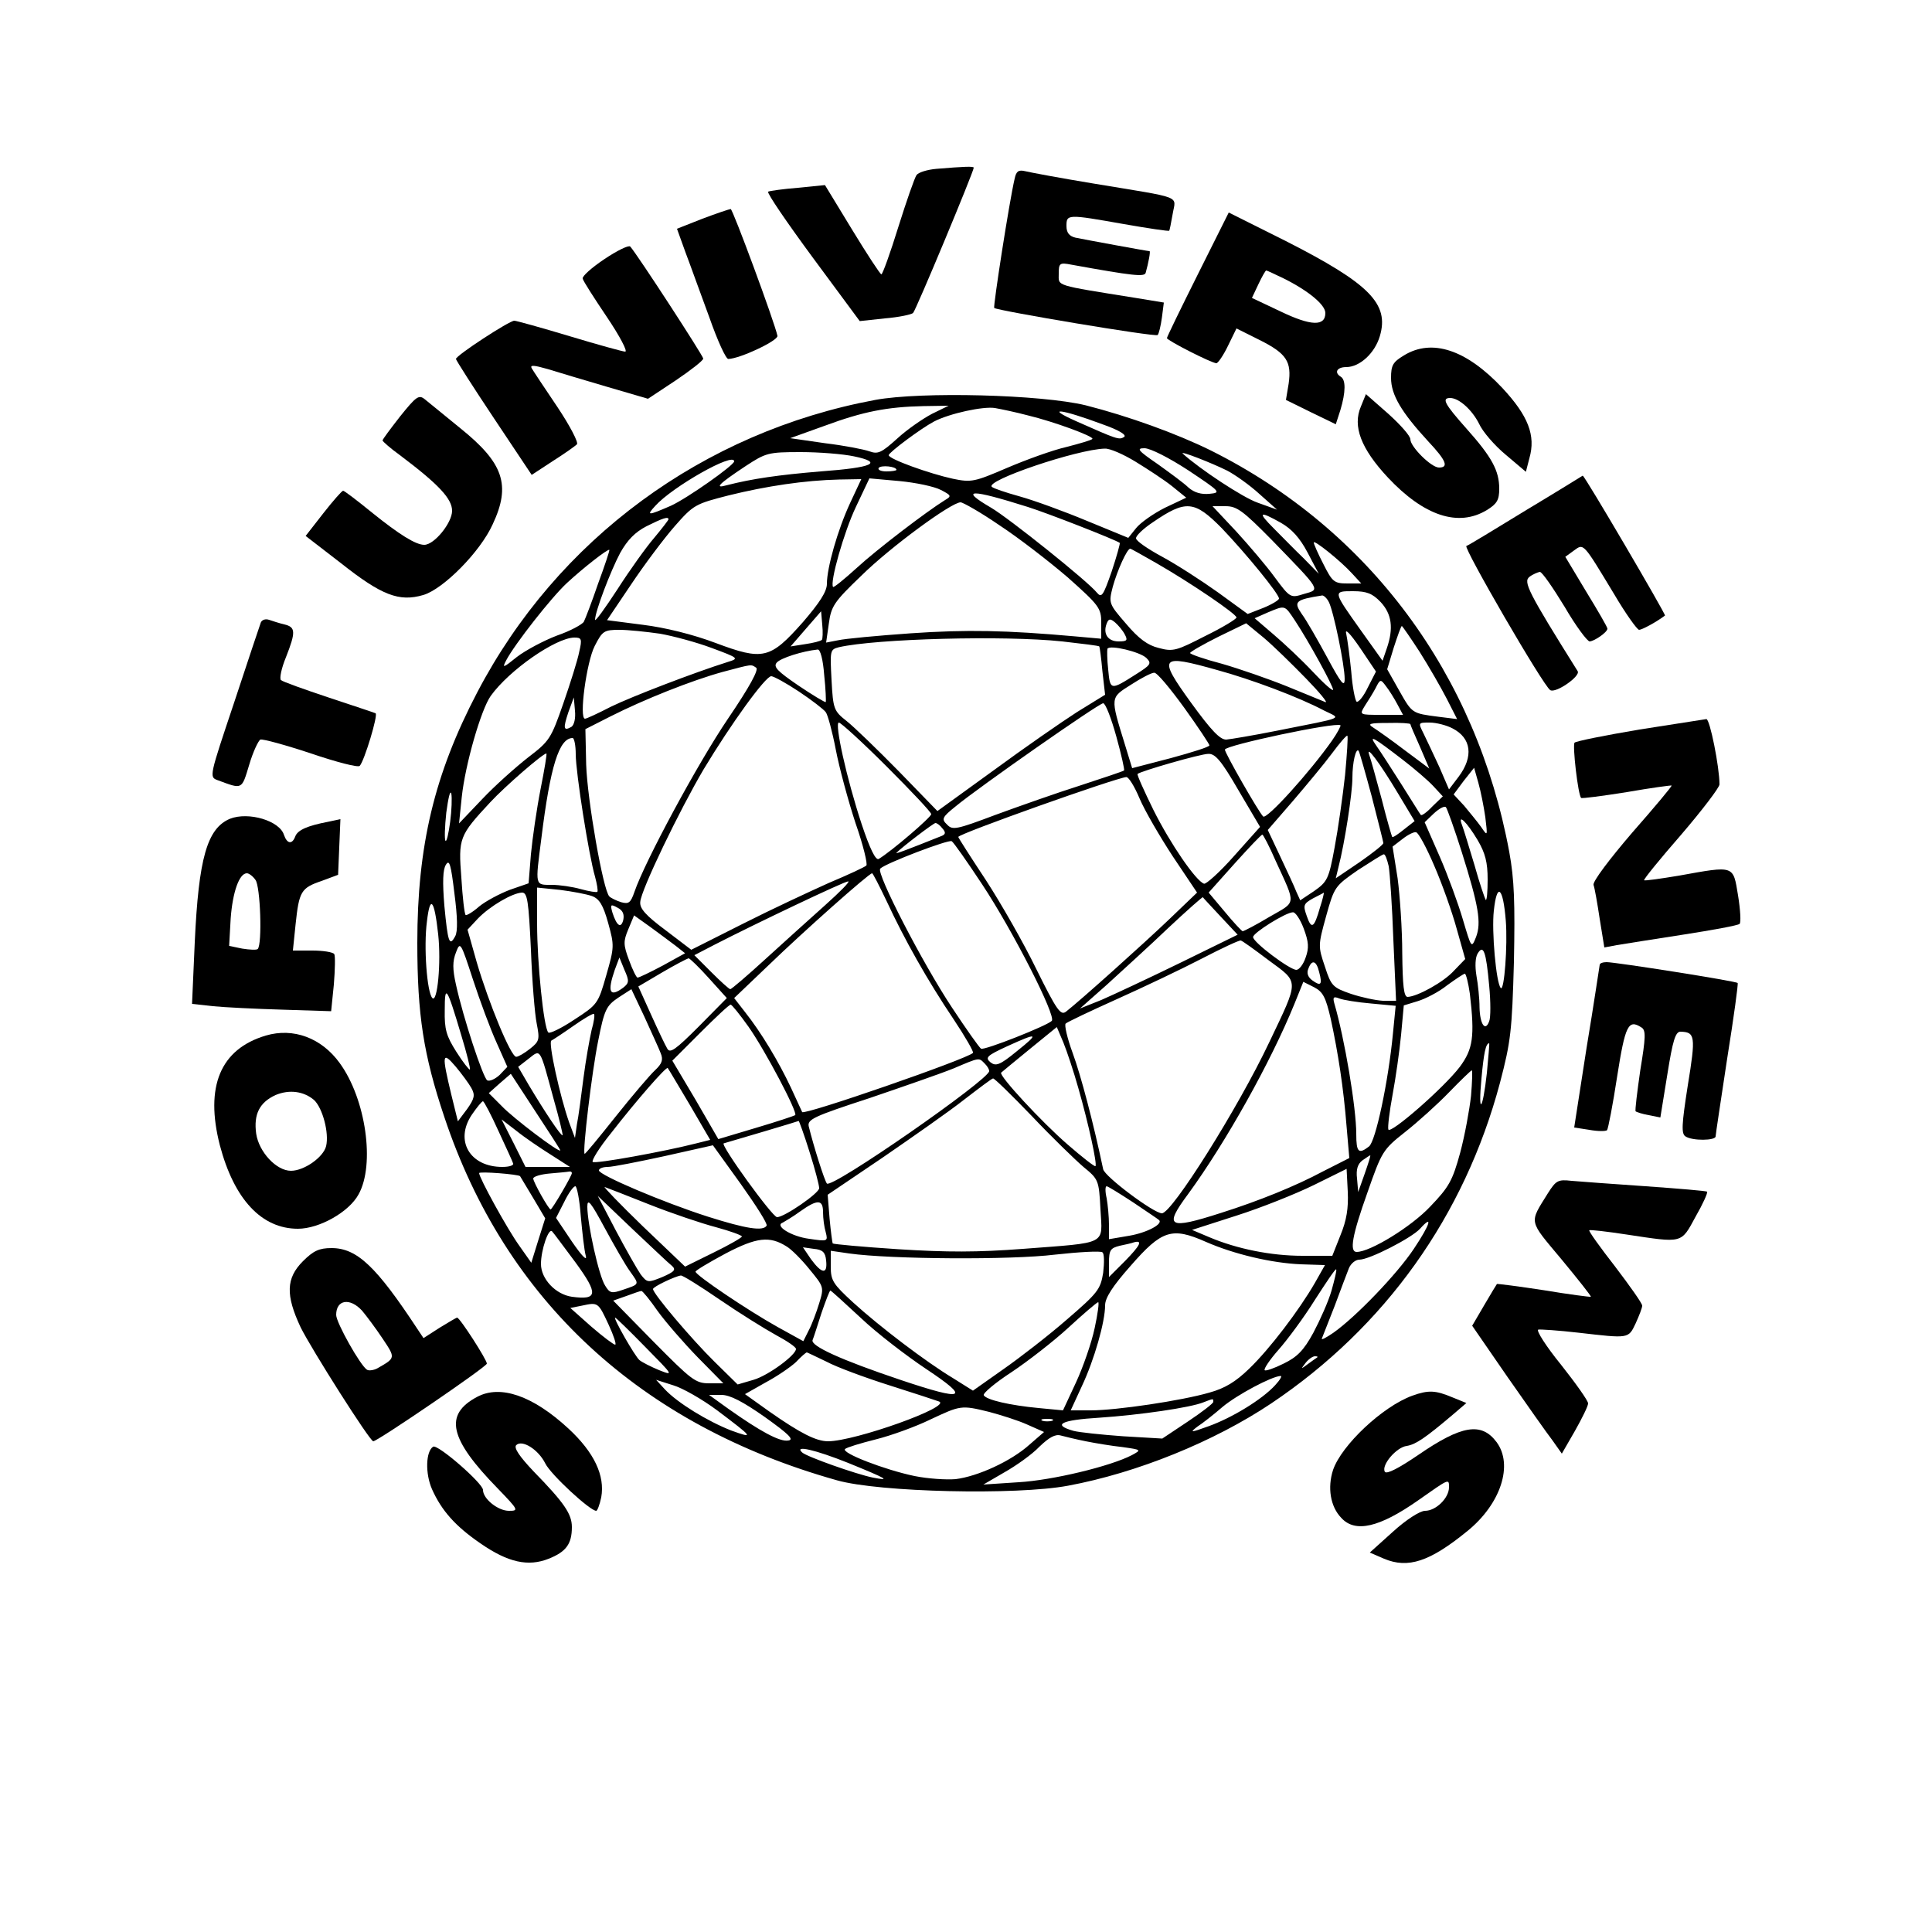 <?xml version="1.0" standalone="no"?>
<!DOCTYPE svg PUBLIC "-//W3C//DTD SVG 20010904//EN"
 "http://www.w3.org/TR/2001/REC-SVG-20010904/DTD/svg10.dtd">
<svg version="1.0" xmlns="http://www.w3.org/2000/svg"
 width="500pt" height="500pt" viewBox="0 0 500 500"
 preserveAspectRatio="xMidYMid meet">
<g transform="translate(0,500) scale(0.1,-0.1)"
fill="#000000" stroke="none">
<path d="M2423 4563 c-23 -2 -46 -9 -51 -16 -5 -7 -26 -67 -47 -134 -21 -68
-41 -123 -44 -123 -3 0 -37 52 -76 116 l-70 115 -70 -7 c-38 -3 -73 -8 -77
-10 -4 -3 48 -79 115 -170 l122 -165 65 7 c36 3 69 10 73 14 7 6 157 366 157
376 0 4 -25 3 -97 -3z"/>
<path d="M2626 4538 c-14 -59 -56 -331 -53 -335 8 -7 418 -76 423 -70 3 3 8
23 11 45 l5 39 -73 12 c-212 34 -199 30 -199 62 0 28 2 30 33 24 160 -29 189
-32 192 -21 7 25 13 56 10 56 -5 0 -168 30 -192 35 -16 4 -23 13 -23 30 0 31
2 31 149 5 63 -11 116 -19 117 -17 1 1 5 21 9 44 8 48 30 39 -205 78 -85 14
-165 29 -177 32 -17 4 -23 0 -27 -19z"/>
<path d="M1818 4434 l-66 -26 22 -61 c13 -34 40 -110 62 -169 21 -60 43 -108
49 -107 31 1 130 48 127 60 -8 37 -116 329 -121 328 -3 0 -36 -11 -73 -25z"/>
<path d="M3100 4290 c-44 -88 -80 -162 -80 -165 0 -6 116 -65 128 -65 4 0 18
20 30 45 l22 45 60 -30 c70 -35 83 -56 75 -113 l-7 -42 65 -32 64 -31 12 37
c14 47 14 78 1 86 -18 11 -10 25 14 25 35 0 74 36 87 80 25 84 -27 136 -243
246 l-148 74 -80 -160z m223 -11 c64 -32 107 -68 107 -89 0 -35 -37 -34 -116
4 l-74 35 17 36 c9 19 18 35 20 35 2 0 23 -10 46 -21z"/>
<path d="M1565 4330 c-33 -22 -59 -45 -57 -51 1 -6 30 -51 63 -100 33 -49 54
-89 47 -89 -6 0 -71 18 -144 40 -73 22 -138 40 -143 40 -13 0 -151 -90 -151
-99 0 -3 44 -72 98 -153 l98 -147 55 36 c30 19 58 39 62 43 5 4 -18 48 -50 96
-33 49 -63 94 -67 101 -5 9 6 8 41 -2 26 -8 96 -29 154 -46 l106 -31 71 47
c40 27 72 52 72 57 0 7 -171 270 -189 290 -4 4 -33 -10 -66 -32z"/>
<path d="M3633 4080 c-28 -17 -33 -25 -33 -58 0 -44 27 -89 96 -164 47 -50 54
-68 28 -68 -20 0 -74 54 -74 73 0 9 -26 38 -57 66 l-58 51 -13 -32 c-22 -51 0
-109 70 -184 93 -99 182 -129 256 -84 26 16 32 26 32 55 0 47 -19 82 -85 156
-56 63 -65 79 -42 79 23 0 57 -31 75 -67 9 -20 40 -56 69 -80 l52 -44 9 35
c17 59 -3 110 -70 182 -93 99 -182 129 -255 84z"/>
<path d="M1036 3923 c-25 -32 -46 -60 -46 -63 1 -3 20 -20 45 -38 101 -76 135
-113 135 -144 0 -31 -46 -88 -72 -88 -22 0 -64 26 -136 84 -38 31 -71 56 -74
56 -3 0 -26 -26 -51 -58 l-46 -59 92 -71 c105 -83 150 -100 212 -82 52 15 148
112 180 183 48 102 28 159 -84 249 -42 34 -83 68 -92 75 -15 12 -22 7 -63 -44z"/>
<path d="M2265 3965 c-446 -83 -823 -361 -1030 -757 -111 -212 -155 -397 -155
-648 0 -187 16 -290 70 -451 158 -474 507 -797 1016 -940 109 -31 465 -39 598
-14 178 33 378 114 526 213 295 198 500 485 592 830 28 107 31 134 36 312 3
154 1 214 -12 285 -85 460 -362 834 -772 1039 -89 44 -214 89 -324 117 -115
28 -426 36 -545 14z m147 -36 c-23 -12 -64 -40 -90 -64 -41 -37 -50 -41 -72
-33 -14 5 -65 15 -115 21 l-90 13 89 32 c100 37 162 49 256 51 l65 1 -43 -21z
m248 -4 c67 -16 173 -55 167 -61 -2 -3 -33 -12 -68 -21 -35 -8 -104 -33 -153
-54 -84 -36 -92 -38 -140 -28 -60 13 -166 51 -166 61 0 7 83 69 117 87 40 21
128 40 158 35 17 -3 55 -11 85 -19z m193 -23 c43 -15 64 -28 56 -33 -13 -8
-18 -6 -124 41 -83 37 -39 32 68 -8z m86 -97 c31 -19 74 -47 94 -63 l37 -30
-55 -26 c-30 -15 -64 -39 -75 -53 l-20 -25 -107 44 c-60 25 -137 53 -173 63
-36 10 -69 21 -73 25 -19 16 220 97 292 99 13 1 49 -15 80 -34z m136 -22 c84
-56 86 -58 55 -61 -21 -2 -39 3 -54 16 -11 11 -48 38 -80 61 -51 35 -56 41
-34 41 15 0 64 -25 113 -57z m-865 36 c77 -16 50 -29 -86 -39 -109 -9 -178
-19 -244 -36 -32 -9 -21 3 50 50 52 34 58 36 142 36 48 0 110 -5 138 -11z
m966 -37 c21 -11 59 -38 84 -61 l45 -40 -50 18 c-38 13 -150 87 -194 127 -9 9
77 -25 115 -44z m-1276 24 c0 -10 -122 -96 -164 -115 -60 -26 -64 -26 -40 0
44 49 204 140 204 115z m420 -22 c0 -2 -12 -4 -26 -4 -14 0 -23 4 -20 9 6 8
46 4 46 -5z m-120 -86 c-32 -69 -60 -167 -60 -209 0 -20 -19 -49 -62 -99 -85
-96 -103 -100 -226 -54 -58 22 -131 40 -188 47 l-93 12 62 92 c34 51 85 119
113 151 49 56 54 58 140 80 97 24 197 39 286 41 l57 1 -29 -62z m235 34 c27
-14 28 -16 11 -26 -47 -29 -177 -128 -229 -176 -32 -29 -59 -51 -61 -49 -9 11
28 142 59 207 l35 74 78 -7 c42 -4 90 -14 107 -23z m225 -44 c51 -16 225 -84
238 -93 1 -2 -8 -35 -21 -74 -22 -63 -26 -69 -38 -55 -24 30 -228 193 -274
220 -84 49 -54 49 95 2z m-74 -47 c49 -32 128 -93 177 -135 82 -73 87 -80 87
-118 l0 -41 -67 6 c-179 16 -281 18 -426 8 -86 -6 -171 -14 -188 -18 l-31 -6
7 49 c6 45 13 56 84 124 75 74 233 190 257 190 6 0 52 -26 100 -59z m576 -8
c63 -66 148 -170 148 -182 0 -4 -18 -15 -40 -24 l-41 -16 -77 56 c-42 30 -107
72 -144 92 -37 20 -68 41 -68 48 0 7 19 25 43 41 86 59 108 57 179 -15z m129
-30 c130 -134 126 -128 84 -140 -35 -11 -36 -11 -76 43 -21 29 -67 83 -100
119 l-61 65 34 0 c29 0 45 -12 119 -87z m24 44 c28 -16 49 -39 69 -77 l29 -55
-39 40 c-22 21 -56 56 -77 77 -43 43 -39 47 18 15z m-1585 9 c0 -2 -17 -24
-37 -48 -20 -23 -63 -83 -95 -133 -32 -49 -58 -85 -58 -79 0 21 40 126 65 173
19 34 39 54 68 69 42 21 57 26 57 18z m1769 -140 l24 -26 -36 0 c-34 0 -39 4
-62 50 -14 27 -25 52 -25 56 0 8 69 -47 99 -80z m-1951 -26 c-16 -47 -33 -91
-37 -99 -4 -7 -35 -24 -70 -36 -34 -13 -81 -38 -103 -55 -36 -29 -39 -30 -28
-9 22 42 117 163 157 200 42 39 106 89 110 86 1 -2 -12 -41 -29 -87z m1444 53
c89 -51 208 -132 208 -141 0 -4 -36 -26 -81 -48 -74 -38 -83 -41 -120 -31 -29
7 -52 24 -85 63 -45 52 -45 53 -34 96 12 43 37 98 45 98 2 0 32 -17 67 -37z
m581 -101 c29 -31 34 -68 16 -120 l-11 -32 -55 77 c-74 104 -74 103 -21 103
35 0 50 -6 71 -28z m-134 0 c12 -23 41 -163 41 -199 0 -23 -9 -12 -45 55 -25
46 -54 97 -66 113 -22 32 -17 37 53 48 4 0 12 -7 17 -17z m-87 -49 c35 -53 98
-168 98 -178 0 -5 -24 16 -52 46 -29 31 -75 74 -102 97 l-49 42 34 15 c46 19
43 20 71 -22z m-1225 -49 c-3 -3 -22 -8 -43 -11 l-38 -6 39 45 40 46 3 -35 c2
-19 1 -37 -1 -39z m784 14 c8 -15 6 -18 -16 -18 -28 0 -41 20 -31 46 5 13 9
14 22 3 8 -7 20 -21 25 -31z m469 -114 c36 -37 58 -64 50 -61 -8 3 -53 22
-100 41 -47 19 -122 45 -167 58 -46 12 -83 25 -83 28 0 3 33 22 73 42 l72 35
45 -37 c25 -21 74 -69 110 -106z m160 -23 c-11 -23 -24 -39 -29 -37 -4 3 -11
38 -14 78 -4 40 -10 84 -13 98 -4 15 10 1 36 -37 l41 -61 -21 -41z m134 92
c24 -38 55 -92 70 -121 l27 -53 -48 6 c-69 9 -68 8 -102 68 l-31 55 17 56 c10
31 19 56 21 56 1 0 22 -30 46 -67z m-1966 47 c34 -6 94 -22 134 -37 70 -26 71
-27 42 -36 -86 -27 -250 -90 -303 -116 -33 -17 -63 -31 -67 -31 -16 0 4 147
25 188 20 39 24 42 64 42 23 0 70 -5 105 -10z m-209 -47 c-4 -21 -23 -81 -41
-133 -32 -92 -36 -98 -91 -140 -32 -25 -86 -73 -119 -108 l-60 -63 7 68 c9 85
50 227 75 262 48 67 168 150 216 151 19 0 21 -3 13 -37z m1250 27 c52 -6 95
-11 96 -13 1 -1 5 -30 8 -64 l7 -61 -73 -45 c-39 -25 -137 -93 -216 -151
l-145 -105 -100 103 c-56 57 -116 115 -135 130 -33 26 -35 31 -39 106 -4 77
-4 79 19 85 96 22 428 31 578 15z m218 -43 c14 -14 11 -18 -27 -42 -66 -42
-67 -42 -72 12 -3 26 -3 51 -2 54 6 11 85 -8 101 -24z m-834 -44 c4 -37 5 -68
4 -70 -2 -1 -34 18 -71 43 -54 37 -65 48 -56 59 10 12 67 30 106 34 7 1 14
-26 17 -66z m1017 13 c88 -24 211 -70 277 -105 44 -22 59 -16 -122 -52 -60
-12 -120 -22 -131 -23 -16 -1 -39 23 -92 96 -86 119 -81 126 68 84z m-1193 6
c7 -5 -16 -48 -73 -132 -78 -115 -215 -369 -242 -448 -10 -29 -15 -32 -34 -27
-13 4 -27 11 -31 15 -16 15 -57 250 -60 341 l-2 92 65 33 c87 44 210 93 290
115 79 21 73 20 87 11z m1108 -104 c36 -50 65 -94 65 -97 0 -4 -45 -18 -100
-33 l-100 -26 -19 62 c-38 123 -38 120 16 154 26 17 53 31 60 31 7 1 41 -40
78 -91z m-997 42 c33 -22 64 -46 69 -53 5 -6 17 -50 26 -97 9 -47 32 -132 51
-190 20 -57 32 -107 28 -110 -4 -4 -47 -24 -97 -45 -49 -22 -150 -69 -223
-106 l-133 -67 -67 51 c-51 38 -67 56 -65 73 2 31 102 238 164 343 71 118 160
241 175 241 6 0 39 -18 72 -40z m1548 -32 l15 -28 -57 0 c-56 0 -56 0 -42 23
8 12 21 33 28 46 12 24 13 24 27 5 8 -10 21 -31 29 -46z m-2137 -59 c-21 -12
-22 -4 -8 38 l14 38 3 -34 c2 -20 -2 -37 -9 -42z m1410 -25 c13 -47 22 -87 20
-88 -2 -2 -53 -19 -114 -39 -60 -19 -159 -54 -219 -76 -101 -38 -111 -40 -125
-25 -15 14 -13 19 22 47 59 49 371 267 382 267 6 0 21 -39 34 -86z m-594 -78
c63 -63 115 -118 115 -123 0 -8 -104 -97 -136 -116 -8 -4 -23 27 -44 90 -39
118 -71 263 -59 263 5 0 61 -51 124 -114z m1152 67 c-57 -81 -169 -205 -178
-196 -12 12 -99 164 -99 173 0 11 287 72 299 63 2 -1 -8 -20 -22 -40z m203 43
c0 -2 11 -28 25 -59 l24 -56 -63 47 c-34 26 -71 52 -82 59 -16 10 -10 12 39
12 31 1 57 -1 57 -3z m109 -11 c49 -25 55 -73 16 -125 l-25 -33 -25 58 c-15
32 -33 71 -41 87 -14 28 -14 28 16 28 17 0 44 -7 59 -15z m-278 -121 c-6 -55
-18 -139 -27 -187 -15 -82 -19 -89 -53 -113 l-36 -24 -10 22 c-5 13 -24 54
-42 92 l-32 68 65 75 c35 41 81 96 101 123 20 27 38 48 40 46 2 -2 -1 -48 -6
-102z m-1991 54 c0 -47 34 -263 50 -317 5 -19 8 -36 6 -39 -2 -2 -21 1 -43 7
-21 6 -55 11 -75 11 -44 0 -43 -4 -27 120 23 187 46 260 81 260 4 0 8 -19 8
-42z m2140 -14 c30 -23 66 -54 79 -68 l25 -27 -27 -26 c-14 -15 -28 -25 -30
-22 -2 2 -24 38 -50 79 -26 41 -55 86 -65 100 -21 30 -10 24 68 -36z m-80 -95
c16 -63 30 -117 30 -121 0 -4 -28 -26 -61 -49 l-62 -42 7 29 c16 62 36 191 36
231 0 40 9 78 16 70 2 -2 17 -55 34 -118z m69 6 l42 -70 -28 -22 c-15 -12 -28
-21 -30 -19 -1 1 -14 45 -27 97 -14 52 -28 103 -32 114 -11 31 26 -18 75 -100z
m-2220 13 c-10 -51 -21 -127 -25 -169 l-6 -75 -49 -17 c-26 -10 -62 -29 -79
-43 -17 -15 -33 -24 -35 -22 -3 3 -8 46 -11 96 -8 103 -6 109 75 196 38 41
136 126 145 126 2 0 -5 -42 -15 -92z m1806 -3 l56 -95 -67 -75 c-37 -42 -73
-74 -78 -72 -21 7 -87 103 -131 191 -24 49 -43 91 -41 93 7 7 163 52 183 52
18 1 34 -18 78 -94z m639 -70 c6 -50 6 -50 -11 -25 -10 14 -30 38 -44 55 l-27
29 26 35 27 34 11 -39 c6 -21 14 -61 18 -89z m-895 49 c13 -31 52 -98 86 -150
l63 -94 -72 -69 c-67 -64 -231 -211 -267 -239 -14 -11 -24 3 -77 110 -33 68
-92 171 -131 231 -39 59 -71 109 -71 111 0 8 408 153 435 155 6 0 21 -24 34
-55z m-1784 -61 c-4 -30 -9 -52 -12 -49 -3 3 -2 36 2 73 5 37 10 60 13 49 2
-10 1 -43 -3 -73z m2618 -78 c44 -140 51 -183 37 -220 -12 -30 -12 -29 -34 45
-12 41 -39 115 -60 163 l-39 89 24 23 c13 12 27 20 31 16 3 -3 22 -56 41 -116z
m41 31 c20 -34 26 -58 26 -102 0 -32 -2 -55 -5 -53 -2 3 -16 43 -29 90 -14 46
-28 93 -32 103 -13 33 12 9 40 -38z m-1385 30 c9 -10 8 -15 -1 -19 -95 -38
-122 -48 -118 -44 16 16 96 77 101 77 4 0 12 -6 18 -14z m1273 -97 c20 -46 46
-119 58 -163 l22 -78 -29 -30 c-27 -30 -95 -67 -120 -68 -10 0 -13 29 -14 113
0 61 -6 149 -12 194 l-13 82 26 20 c14 11 30 19 35 17 6 -1 27 -40 47 -87z
m-411 14 c54 -118 55 -105 -16 -146 -35 -21 -66 -37 -69 -37 -2 0 -23 22 -46
50 l-42 50 67 75 c37 41 69 75 72 75 2 0 18 -30 34 -67z m-759 -62 c80 -121
192 -341 180 -353 -13 -13 -175 -77 -183 -72 -4 2 -38 50 -75 106 -77 116
-197 349 -186 360 14 14 177 76 185 71 5 -3 40 -53 79 -112z m1052 47 c3 -18
9 -104 12 -190 l7 -158 -34 0 c-19 1 -56 9 -83 18 -46 16 -51 20 -67 70 -18
53 -18 55 3 131 21 76 23 78 82 119 34 22 64 41 67 41 4 1 9 -14 13 -31z
m-2416 -181 c-15 -28 -19 -16 -28 79 -5 61 -4 94 4 106 9 15 13 1 22 -74 8
-61 9 -99 2 -111z m1117 90 c45 -97 105 -204 173 -305 30 -45 53 -85 50 -87
-16 -16 -437 -162 -442 -153 -1 2 -14 30 -29 63 -32 68 -77 143 -119 196 l-28
36 88 84 c91 88 261 239 269 239 2 0 19 -33 38 -73z m-160 -10 c-38 -34 -108
-97 -154 -139 -47 -43 -88 -78 -91 -78 -3 0 -25 20 -49 44 l-44 44 54 28 c99
51 334 163 344 163 6 0 -21 -27 -60 -62z m-603 24 c19 -7 29 -23 42 -70 16
-58 16 -62 -5 -135 -21 -74 -23 -76 -83 -115 -33 -22 -64 -37 -67 -33 -12 12
-29 181 -29 281 l0 94 59 -6 c32 -4 69 -11 83 -16z m2365 -64 c5 -64 -4 -183
-13 -174 -12 12 -24 148 -18 200 8 75 24 62 31 -26z m-2523 -74 c3 -82 10
-168 15 -192 8 -41 7 -46 -17 -65 -15 -12 -31 -21 -36 -21 -14 0 -71 139 -102
244 l-24 85 27 29 c31 32 89 66 114 67 14 0 17 -22 23 -147z m2042 108 c-15
-53 -22 -57 -34 -22 -10 28 -9 32 16 46 15 8 28 14 28 15 1 0 -3 -18 -10 -39z
m-257 -23 l44 -47 -149 -73 c-82 -40 -174 -83 -204 -96 l-55 -22 70 62 c38 35
110 100 158 146 49 46 90 82 90 80 1 -2 22 -24 46 -50z m-2025 -46 c8 -73 -2
-178 -15 -165 -14 14 -23 133 -14 199 8 69 19 57 29 -34z m479 37 c-6 -23 -17
-15 -28 19 -6 21 -5 23 13 13 14 -7 18 -17 15 -32z m1761 -22 c13 -35 14 -50
5 -75 -6 -18 -17 -32 -24 -32 -17 0 -113 72 -112 85 0 11 85 64 103 64 6 1 19
-18 28 -42z m-1625 -45 l24 -19 -58 -32 c-32 -17 -61 -31 -65 -31 -3 0 -13 20
-22 45 -15 40 -15 49 -2 80 l15 36 42 -30 c23 -17 53 -39 66 -49z m1534 -37
c80 -59 80 -48 2 -212 -81 -171 -252 -443 -278 -443 -21 0 -148 95 -152 114
-25 119 -58 244 -79 301 -14 38 -22 73 -18 76 4 4 63 32 132 63 69 31 168 78
220 105 52 27 97 48 101 47 3 0 35 -23 72 -51z m-1998 -213 l28 -63 -20 -21
c-12 -11 -26 -17 -32 -14 -11 7 -62 161 -81 248 -9 40 -9 60 0 83 11 29 12 28
44 -70 18 -55 45 -128 61 -163z m2569 147 c4 -42 4 -83 0 -92 -10 -28 -24 -8
-25 36 0 23 -4 60 -8 82 -4 24 -3 47 3 57 15 25 22 6 30 -83z m-2241 -5 c-35
-26 -42 -12 -22 46 l12 32 13 -32 c13 -29 12 -34 -3 -46z m222 24 l46 -51 -73
-74 c-59 -59 -74 -70 -81 -57 -5 8 -24 48 -42 88 l-33 73 61 36 c34 20 65 36
69 37 3 0 27 -23 53 -52z m1579 16 c9 -33 4 -37 -18 -21 -11 8 -15 19 -10 30
9 25 21 21 28 -9z m390 -56 c13 -111 8 -143 -26 -189 -42 -55 -181 -176 -185
-162 -2 6 3 47 11 90 8 43 18 113 22 155 l7 76 36 11 c20 6 55 24 76 41 22 16
43 30 46 30 3 0 9 -24 13 -52z m-360 -65 c19 -88 33 -178 41 -279 l7 -81 -69
-35 c-69 -37 -165 -76 -263 -107 -137 -44 -149 -37 -85 49 97 133 213 340 275
492 l23 57 28 -14 c23 -12 30 -26 43 -82z m-2250 -43 c14 -46 24 -86 22 -88
-2 -1 -18 19 -35 46 -26 41 -31 58 -30 108 0 68 5 62 43 -66z m516 -46 c7 -17
3 -27 -15 -44 -13 -12 -59 -66 -102 -120 -43 -54 -79 -98 -80 -96 -6 5 19 214
35 292 16 81 21 91 52 112 l34 22 34 -72 c18 -40 38 -83 42 -94z m1838 129
l64 -6 -7 -71 c-12 -126 -45 -280 -62 -293 -27 -21 -33 -15 -33 32 0 68 -30
247 -57 339 -4 15 -2 18 13 12 10 -4 47 -10 82 -13z m-1611 -60 c43 -61 128
-222 121 -229 -3 -2 -48 -17 -102 -33 l-97 -29 -59 102 -60 101 72 72 c40 40
75 73 79 73 3 0 24 -26 46 -57z m-406 -9 c-5 -22 -15 -77 -21 -124 -6 -47 -13
-101 -17 -120 l-5 -35 -15 40 c-24 68 -55 209 -46 212 4 2 30 19 57 38 27 19
51 33 53 31 3 -2 0 -21 -6 -42z m1260 -151 c26 -91 49 -196 44 -201 -2 -2 -34
23 -72 56 -67 58 -179 179 -172 186 2 2 35 29 74 61 l70 57 17 -40 c9 -22 27
-76 39 -119z m-160 96 c-44 -36 -54 -39 -68 -28 -14 12 -9 17 43 41 81 37 85
35 25 -13z m1217 -56 c-11 -99 -23 -111 -14 -14 6 65 11 91 20 91 1 0 -2 -35
-6 -77z m-2415 -68 c14 -49 24 -91 23 -93 -4 -3 -47 62 -87 129 l-28 48 27 21
c32 25 28 31 65 -105z m-213 29 c10 -18 8 -27 -11 -54 l-24 -32 -17 69 c-25
104 -24 114 11 73 16 -19 35 -45 41 -56z m1328 64 c7 -7 12 -15 12 -20 0 -22
-407 -305 -420 -291 -6 7 -34 95 -47 148 -4 18 13 26 157 73 88 30 186 64 218
77 68 29 65 28 80 13z m-763 -107 l53 -91 -36 -9 c-82 -21 -263 -54 -268 -48
-4 3 17 37 47 74 66 85 143 173 147 169 2 -2 27 -45 57 -95z m2022 23 c-4 -36
-16 -102 -28 -147 -20 -73 -29 -89 -78 -140 -49 -52 -155 -117 -190 -117 -19
0 -12 42 28 154 37 106 40 111 97 156 33 26 84 72 114 103 30 31 57 57 59 57
2 0 1 -30 -2 -66z m-2357 -141 c0 -9 -123 84 -152 115 l-33 33 28 25 29 25 64
-98 c35 -53 64 -98 64 -100z m1220 89 c52 -55 113 -114 134 -132 39 -32 40
-34 44 -110 5 -93 21 -85 -200 -102 -119 -9 -196 -9 -323 -1 -92 6 -168 13
-170 15 -1 2 -5 31 -8 64 l-5 62 142 96 c77 53 173 120 211 150 39 30 72 55
75 55 3 1 48 -43 100 -97z m-1380 -39 c19 -41 37 -80 38 -84 2 -5 -10 -9 -28
-9 -84 0 -124 68 -79 135 13 19 26 35 29 35 3 -1 21 -35 40 -77z m135 -61 l50
-32 -57 0 -58 0 -31 62 -31 61 39 -30 c21 -17 61 -44 88 -61z m670 7 c14 -44
25 -86 25 -94 0 -13 -90 -75 -109 -75 -12 0 -148 188 -138 191 25 7 193 57
194 58 1 0 14 -35 28 -80z m-111 -191 c-9 -15 -53 -8 -151 23 -116 37 -283
108 -283 120 0 5 10 9 23 9 12 0 78 13 147 28 l125 28 72 -100 c39 -55 70
-103 67 -108z m1548 135 l-17 -48 -3 35 c-3 24 2 38 14 47 10 7 19 13 20 13 2
0 -5 -21 -14 -47z m-63 -160 l-21 -53 -77 0 c-82 0 -170 18 -241 48 l-45 19
115 37 c63 20 153 56 200 79 l85 42 3 -59 c2 -43 -3 -74 -19 -113z m-2123 153
c0 0 15 -25 33 -55 l32 -54 -18 -57 -18 -58 -31 44 c-31 43 -104 176 -104 188
0 5 102 -3 106 -8z m134 8 c0 -7 -51 -94 -55 -94 -5 0 -45 71 -45 80 0 5 19
11 43 13 23 2 45 4 50 5 4 1 7 -1 7 -4z m23 -111 c4 -43 9 -89 13 -103 4 -15
-10 -1 -36 37 l-41 61 21 41 c11 23 24 41 29 41 4 0 11 -35 14 -77z m177 30
c58 -23 135 -49 173 -59 37 -10 67 -21 67 -24 0 -3 -33 -22 -74 -42 l-73 -36
-109 104 c-60 58 -104 104 -99 102 6 -2 57 -22 115 -45z m1253 5 c34 -23 64
-43 66 -45 13 -10 -30 -33 -76 -41 l-53 -9 0 37 c0 21 -3 52 -6 69 -4 17 -4
31 0 31 3 0 34 -19 69 -42z m-1302 -179 c24 -34 25 -32 -19 -47 -29 -10 -34
-9 -46 11 -16 24 -46 160 -46 204 0 23 9 12 45 -55 25 -46 54 -97 66 -113z
m108 15 c11 -10 7 -15 -25 -29 -37 -15 -39 -15 -56 7 -9 13 -38 64 -64 113
l-47 90 89 -85 c49 -46 95 -90 103 -96z m391 139 c0 -16 3 -39 7 -52 6 -24 5
-24 -43 -17 -46 6 -91 34 -68 42 5 3 26 15 45 29 45 32 59 31 59 -2z m1529
-95 c-44 -66 -150 -176 -208 -217 -19 -13 -32 -20 -30 -15 2 5 17 43 33 84 15
41 32 85 37 98 5 12 17 22 27 22 26 0 135 56 157 80 35 39 26 11 -16 -52z
m-2169 -36 c59 -81 57 -97 -10 -88 -42 6 -80 46 -80 85 0 36 20 95 29 84 4 -4
31 -41 61 -81z m1631 54 c73 -32 171 -55 246 -58 l62 -2 -26 -46 c-41 -71
-117 -171 -170 -222 -35 -34 -63 -51 -103 -62 -72 -21 -241 -46 -307 -46 l-52
0 29 63 c32 68 60 166 60 209 0 19 19 49 66 102 81 93 107 101 195 62z m-1085
-12 c12 -7 39 -34 59 -59 37 -45 38 -46 25 -88 -7 -23 -19 -55 -27 -70 l-14
-28 -67 37 c-77 43 -212 134 -212 143 0 3 35 24 78 47 80 42 114 46 158 18z
m876 -37 l-42 -42 0 37 c0 33 4 38 28 44 15 3 32 7 37 9 23 6 16 -8 -23 -48z
m-774 1 c4 -37 -11 -35 -39 3 l-21 31 28 -4 c23 -2 30 -9 32 -30z m717 -32
c-7 -43 -14 -52 -94 -121 -47 -41 -122 -99 -165 -129 l-78 -55 -51 32 c-70 42
-191 134 -260 197 -51 47 -57 56 -57 92 l0 41 48 -7 c107 -15 418 -17 532 -3
63 7 119 10 123 6 5 -3 5 -27 2 -53z m591 -46 c-8 -28 -30 -77 -47 -109 -25
-46 -42 -63 -77 -80 -24 -12 -47 -20 -49 -17 -3 3 13 27 36 53 23 26 66 84 94
129 29 45 53 81 55 79 2 -2 -4 -26 -12 -55z m-1584 -23 c51 -35 117 -76 146
-92 28 -15 52 -31 52 -36 0 -16 -72 -69 -110 -80 l-41 -12 -60 59 c-59 58
-159 176 -159 188 0 6 57 33 72 35 4 1 49 -27 100 -62z m-160 -30 c21 -29 68
-83 104 -120 l66 -67 -37 0 c-35 0 -46 9 -143 107 l-105 107 34 12 c19 7 36
13 39 13 3 0 22 -23 42 -52z m526 -18 c41 -39 118 -98 169 -132 116 -77 100
-84 -64 -29 -158 53 -236 89 -230 104 3 7 13 39 23 70 11 32 21 58 23 58 2 0
37 -32 79 -71z m-653 -17 c13 -28 21 -52 17 -52 -4 0 -32 21 -62 47 l-54 48
30 6 c42 9 42 9 69 -49z m1258 -9 c-8 -38 -30 -101 -48 -140 l-34 -73 -63 6
c-74 7 -135 21 -142 33 -3 5 29 32 72 60 42 28 109 80 147 115 39 36 73 65 77
66 3 0 -1 -30 -9 -67z m-1163 -49 c73 -74 74 -75 36 -60 -22 9 -45 21 -51 26
-12 10 -69 110 -63 110 2 0 37 -34 78 -76z m469 -38 c26 -14 99 -41 162 -61
63 -20 121 -39 129 -42 35 -13 -218 -103 -287 -103 -31 0 -72 21 -152 77 l-63
45 53 30 c30 16 65 40 79 53 13 14 26 25 28 25 1 0 24 -11 51 -24z m1270 11
c-2 -1 -13 -9 -24 -17 -19 -14 -19 -14 -6 3 7 9 18 17 24 17 6 0 8 -1 6 -3z
m-109 -72 c-34 -37 -111 -84 -172 -106 -47 -17 -50 -17 -29 -1 14 9 43 32 65
51 37 31 127 79 150 80 5 1 -1 -10 -14 -24z m-1444 -65 c94 -71 97 -74 36 -52
-61 24 -138 71 -171 106 l-23 25 44 -14 c24 -7 75 -36 114 -65z m123 -17 c63
-45 77 -59 61 -61 -22 -4 -73 24 -155 82 l-50 36 32 0 c22 0 55 -17 112 -57z
m1161 39 c0 -4 -30 -27 -66 -51 l-66 -44 -102 6 c-55 4 -113 10 -128 14 -56
16 -32 28 67 34 104 7 236 26 270 40 26 10 25 10 25 1z m-580 -26 c30 -8 75
-22 99 -33 l43 -19 -38 -33 c-48 -43 -134 -82 -191 -89 -24 -2 -71 1 -106 8
-77 16 -191 60 -180 70 4 4 40 15 80 25 40 10 103 33 140 51 79 37 80 38 153
20z m163 -23 c-7 -2 -19 -2 -25 0 -7 3 -2 5 12 5 14 0 19 -2 13 -5z m87 -53
c25 -5 67 -12 95 -15 49 -7 50 -7 24 -21 -56 -29 -206 -65 -293 -70 l-91 -6
55 32 c30 17 71 46 90 66 25 24 41 33 55 29 11 -3 40 -10 65 -15z m-615 -56
c103 -42 111 -47 64 -38 -44 9 -171 54 -183 65 -22 20 34 7 119 -27z"/>
<path d="M3950 3680 c-80 -49 -149 -91 -155 -93 -9 -3 199 -362 217 -373 14
-9 79 36 71 49 -129 206 -141 231 -125 244 9 7 22 12 27 13 6 0 34 -41 64 -90
29 -50 59 -90 65 -90 13 1 46 24 46 33 0 4 -25 47 -55 96 l-54 90 22 16 c26
19 23 22 104 -112 30 -51 60 -93 65 -93 7 0 43 19 67 37 3 2 -209 364 -213
362 0 0 -66 -41 -146 -89z"/>
<path d="M675 3389 c-3 -8 -34 -101 -69 -207 -64 -191 -65 -193 -43 -201 65
-24 62 -26 82 40 10 34 24 63 29 65 6 2 65 -14 131 -36 65 -22 122 -37 126
-32 12 13 48 132 41 136 -4 2 -59 20 -122 41 -63 21 -119 41 -123 45 -4 4 1
30 13 59 26 66 25 78 -4 85 -13 3 -31 9 -40 12 -9 3 -18 0 -21 -7z"/>
<path d="M4243 3112 c-89 -15 -164 -30 -168 -34 -6 -6 9 -136 17 -143 2 -2 55
5 118 15 63 11 115 18 116 17 2 -1 -44 -56 -102 -122 -60 -70 -102 -126 -100
-135 3 -8 10 -48 16 -88 l12 -74 32 6 c17 3 94 15 171 27 77 12 143 24 147 28
4 3 2 37 -4 74 -13 78 -8 77 -152 51 -48 -8 -90 -14 -91 -12 -2 2 41 55 96
118 54 63 99 122 99 130 0 45 -25 170 -34 169 -6 -1 -84 -13 -173 -27z"/>
<path d="M595 2881 c-59 -25 -81 -102 -91 -320 l-7 -159 54 -6 c30 -3 111 -7
180 -9 l126 -4 7 69 c3 38 4 74 1 79 -4 5 -29 9 -57 9 l-50 0 7 68 c9 85 14
94 67 112 l43 16 3 72 3 72 -33 -7 c-52 -10 -78 -21 -84 -38 -8 -21 -21 -19
-29 4 -11 37 -92 61 -140 42z m66 -158 c13 -16 18 -167 6 -179 -3 -3 -21 -2
-40 1 l-34 7 4 71 c5 68 22 117 42 117 5 0 15 -7 22 -17z"/>
<path d="M4140 2503 c-1 -5 -15 -101 -34 -215 l-32 -206 39 -6 c22 -4 42 -4
46 -1 3 4 15 66 26 138 21 134 29 150 63 128 12 -7 11 -26 -3 -111 -8 -56 -14
-104 -12 -106 2 -2 17 -7 34 -10 l30 -6 18 111 c14 88 21 111 34 111 38 -1 40
-11 19 -139 -16 -102 -17 -125 -6 -132 18 -12 78 -11 78 0 0 5 14 96 30 202
17 106 29 194 27 195 -4 5 -316 54 -339 54 -10 0 -18 -3 -18 -7z"/>
<path d="M688 2320 c-118 -35 -158 -132 -119 -284 37 -140 108 -216 202 -216
55 0 132 43 157 89 43 77 19 247 -49 340 -47 65 -120 92 -191 71z m125 -167
c22 -21 39 -85 31 -119 -7 -29 -57 -64 -91 -64 -38 0 -83 49 -90 96 -7 51 9
81 50 100 36 15 73 10 100 -13z"/>
<path d="M4006 1912 c-49 -79 -51 -68 35 -171 43 -52 78 -96 76 -97 -1 -1 -56
6 -122 17 -65 10 -120 17 -121 16 -1 -1 -16 -26 -33 -55 l-31 -53 91 -132 c51
-73 103 -147 117 -165 l24 -34 34 59 c18 32 34 64 34 71 0 7 -32 52 -70 100
-39 48 -65 89 -59 91 5 1 52 -2 104 -8 131 -15 129 -16 148 24 9 20 17 40 17
46 0 6 -32 51 -70 101 -39 50 -69 92 -67 94 1 2 45 -3 97 -11 146 -22 140 -24
178 46 19 33 32 62 30 65 -3 2 -74 8 -159 14 -85 6 -171 12 -192 14 -35 4 -40
1 -61 -32z"/>
<path d="M784 1736 c-44 -44 -45 -88 -6 -171 27 -55 179 -295 188 -295 11 0
294 193 294 201 0 10 -70 119 -77 119 -2 0 -22 -12 -45 -26 l-42 -27 -16 24
c-106 161 -156 209 -222 209 -32 0 -47 -7 -74 -34z m153 -128 c11 -13 35 -45
53 -72 34 -51 34 -50 -13 -77 -9 -5 -22 -7 -27 -4 -17 10 -80 122 -80 142 0
40 36 45 67 11z"/>
<path d="M1235 1385 c-87 -46 -72 -109 53 -237 54 -56 55 -58 29 -58 -28 0
-67 31 -67 54 0 17 -117 119 -129 112 -19 -12 -21 -69 -3 -110 25 -56 61 -96
125 -140 72 -50 124 -61 177 -40 45 18 60 38 60 82 0 34 -20 63 -99 144 -36
38 -52 61 -45 68 15 15 57 -11 75 -47 14 -29 116 -123 132 -123 3 0 9 16 13
35 10 56 -18 116 -85 178 -92 85 -176 114 -236 82z"/>
<path d="M3655 1388 c-77 -28 -183 -128 -205 -192 -15 -46 -7 -95 21 -124 36
-40 99 -25 199 45 81 57 80 57 80 34 0 -28 -34 -61 -62 -61 -13 0 -49 -23 -83
-54 l-60 -54 37 -16 c62 -26 118 -8 216 72 86 70 119 171 75 230 -39 52 -90
44 -202 -33 -50 -34 -82 -51 -87 -44 -10 17 30 64 57 67 23 4 47 20 119 81
l35 30 -37 15 c-43 18 -61 19 -103 4z"/>
</g>
</svg>
